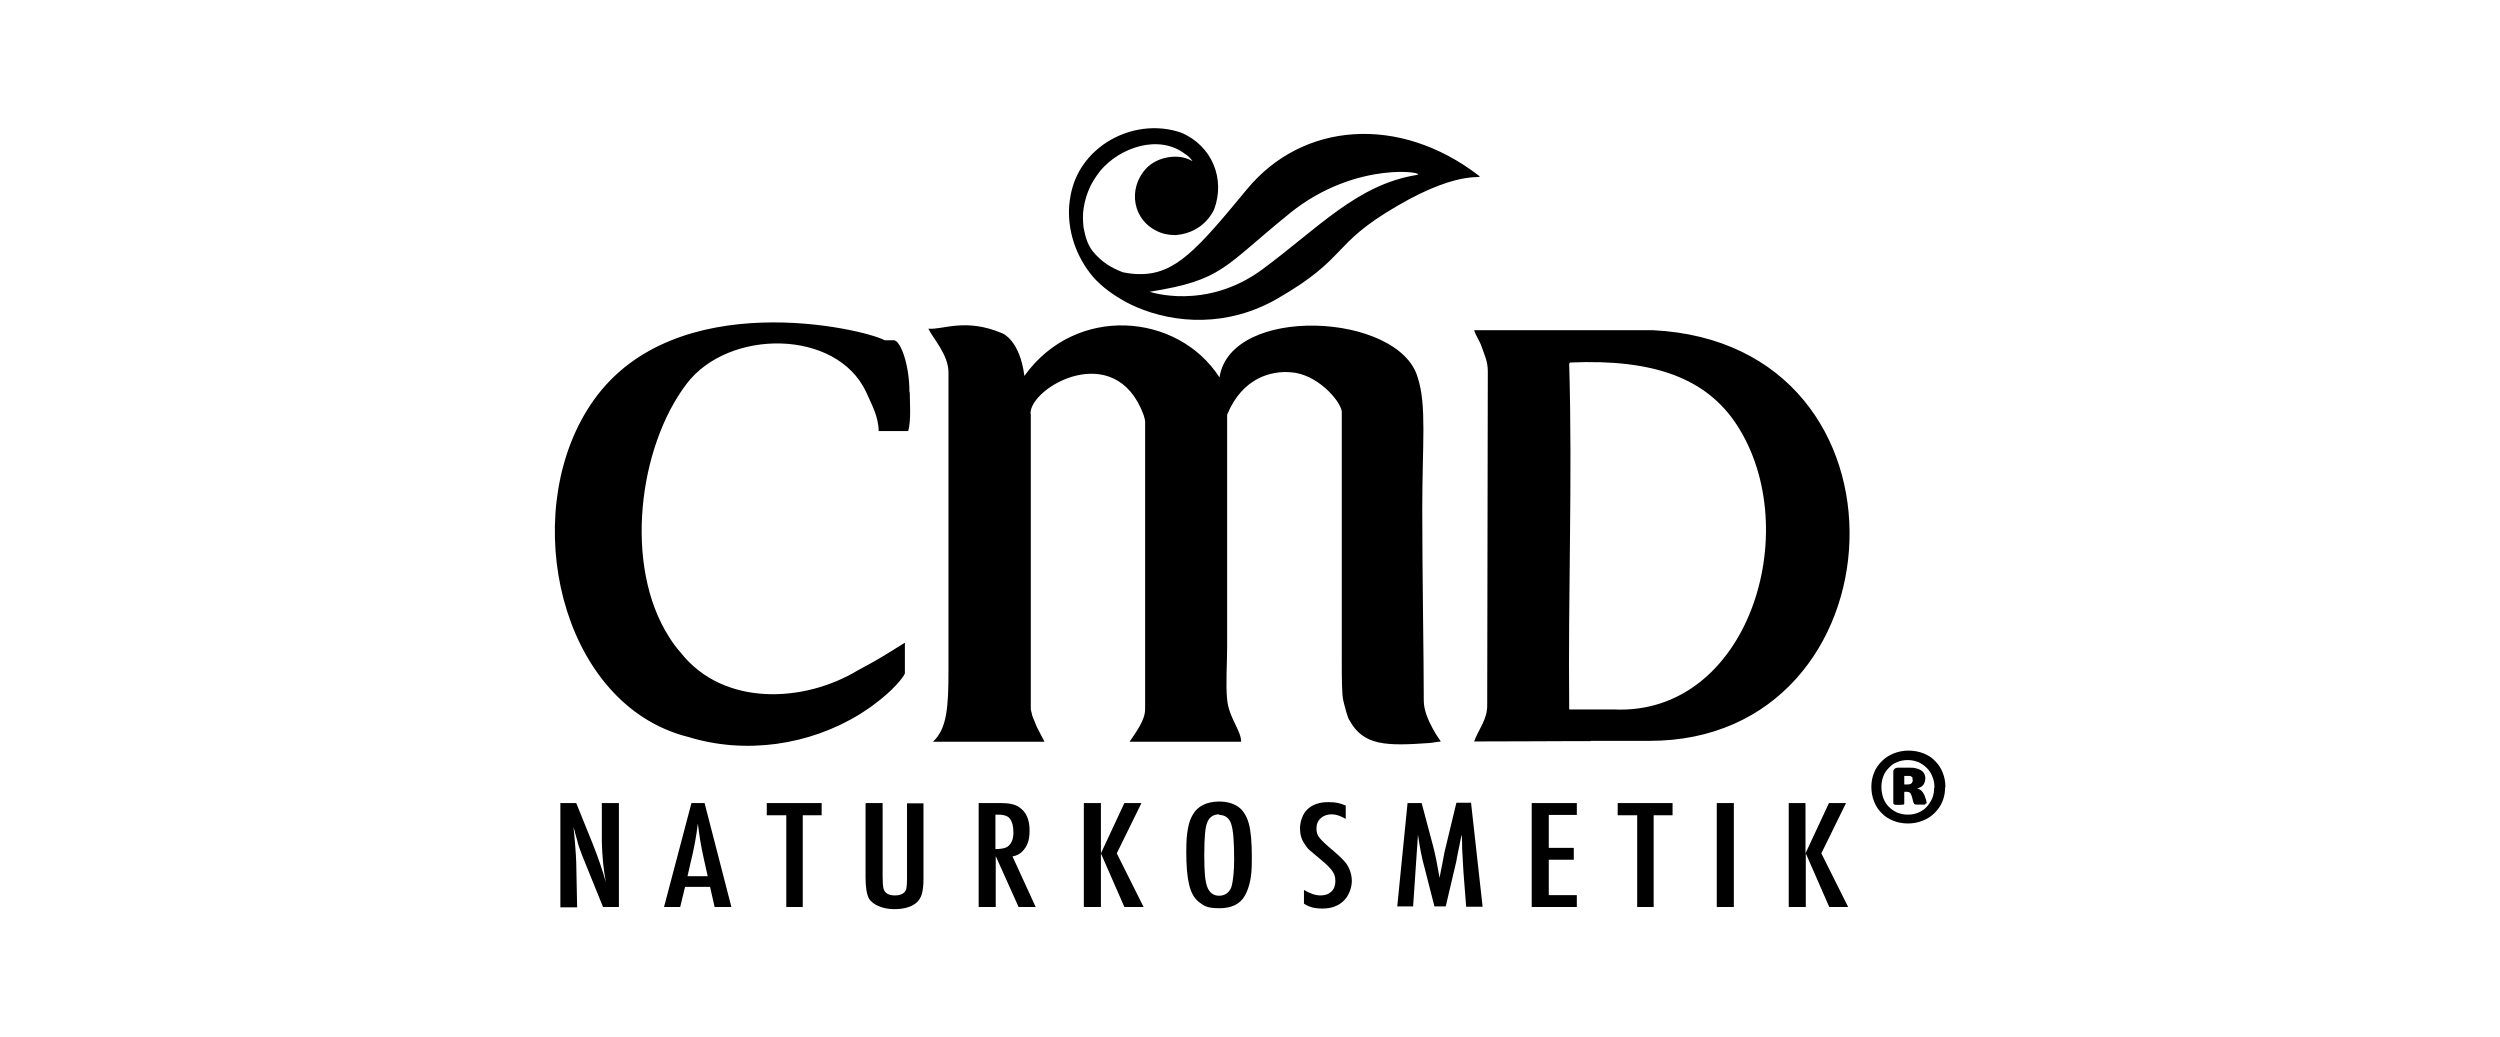 <svg viewBox="0 0 820 340" version="1.1" xmlns="http://www.w3.org/2000/svg" id="cmd-logo-weiss">
  
  <path d="M586.6,263.4h5.6v16.5l7.7-16.5h5.6l-8.1,16.5,8.8,17.6h-6.2l-7.7-17.6v17.6h-5.6v-34.1h0ZM563.1,263.4h5.6v34.1h-5.6v-34.1ZM530.5,263.4h18.1v4h-6.2v30.1h-5.4v-30.1h-6.4v-4h0ZM502.4,263.4h14.8v3.9h-9.2v10.8h8.2v3.9h-8.2v11.6h9.2v3.9h-14.8v-34.1h0ZM461.6,263.4h4.7l3.7,13.9c.7,2.6,1.4,6.1,2.2,10.7,0-.5.4-2.1.9-4.8l.7-3.7.6-2.5,3.3-13.7h4.8l3.8,34.1h-5.4l-.9-11.6c0-.6-.2-2.9-.4-7.2,0-2.8-.1-4.4-.2-4.8-.4,2.1-.9,4.6-1.5,7.4l-.2,1.2-3.5,14.9h-3.7l-3.3-12.9c-.8-2.8-1.5-6.4-2.1-10.6l-1.6,23.5h-5.2l3.4-34.1v.2ZM441.4,264.1v4.5c-1.7-1-3.2-1.5-4.6-1.5s-2.6.4-3.5,1.2c-1,.8-1.5,2-1.5,3.4s.3,2.2,1,3.1,2.2,2.3,4.7,4.4c2.1,1.8,3.5,3.2,4.2,4.2,1.1,1.7,1.7,3.6,1.7,5.6s-.9,4.8-2.7,6.5c-1.8,1.7-4.1,2.5-6.9,2.5s-4.4-.5-6.1-1.6v-4.5c2,1.2,3.8,1.8,5.4,1.8s2.7-.4,3.6-1.3c.9-.8,1.3-2,1.3-3.4s-.3-2.3-1-3.3-1.9-2.2-3.7-3.7c-1.8-1.5-3-2.5-3.7-3.1s-1.2-1.3-1.7-2.1c-1-1.4-1.5-3.1-1.5-5.1s.8-4.8,2.5-6.3c1.7-1.6,4-2.3,6.8-2.3s3.9.4,5.6,1.1M399.8,262.9c2.6,0,4.7.6,6.3,1.7,1.6,1.1,2.8,3,3.5,5.5s1,6.2,1,11.1-.2,5.5-.5,7.5c-.4,2-1,3.7-1.8,5.1-1.5,2.7-4.3,4.1-8.3,4.1s-5-.7-6.7-2c-1.6-1.2-2.7-3.2-3.3-5.9-.6-2.5-.9-6-.9-10.4s.2-5.7.5-7.6.9-3.6,1.7-4.9c1.6-2.7,4.4-4.1,8.4-4.2M399.9,267.1c-1.9,0-3.2.9-3.9,2.6-.7,1.5-1,5.2-1,10.9s.3,8.3.9,10.1c.7,2,2,3.1,4,3.1s3.7-1.2,4.2-3.6c.4-2,.7-4.7.7-8.3,0-5.9-.3-9.8-1-11.7-.6-1.9-2-2.9-3.9-2.9M355.5,263.4h5.6v16.5l7.7-16.5h5.6l-8.1,16.5,8.8,17.6h-6.3l-7.7-17.6v17.6h-5.6v-34.1ZM320.9,263.4h7.3c2.7,0,4.7.4,6,1.3,2.3,1.5,3.5,4,3.5,7.6s-.8,5.3-2.4,7c-.8.8-1.9,1.4-3.2,1.6l7.6,16.6h-5.6l-7.5-16.7v16.7h-5.6v-34.1h0ZM326.5,278.5c1.9,0,3.3-.3,4-.8,1.2-.9,1.9-2.4,1.9-4.6s-.4-3.5-1.1-4.5c-.6-.9-1.9-1.4-3.9-1.4h-.9v11.3ZM284.1,263.4h5.4v24.1c0,1.9.1,3.2.3,4,.4,1.4,1.6,2.2,3.7,2.2s3.5-.8,3.8-2.3c.1-.6.2-1.7.2-3.1v-24.8h5.4v24.8c0,2.1-.2,3.7-.5,4.8-.3,1.1-.8,2-1.6,2.8-1.6,1.5-4.1,2.3-7.5,2.3s-6.9-1.2-8.3-3.5c-.7-1.3-1.1-3.6-1.1-7v-24.1l.2-.2ZM251.4,263.4h18.1v4h-6.2v30.1h-5.4v-30.1h-6.4v-4h-.1ZM226.8,263.4h4.3l8.8,34.1h-5.5l-1.5-6.6h-8.2l-1.6,6.6h-5.3l9-34.1ZM232.1,287.3l-1.2-5.4c-1-4.4-1.6-8.3-2-11.8-.5,4.2-1.3,8.5-2.4,12.9l-1,4.4h6.6,0ZM183.8,263.4h5.2l5.5,13.6c1.7,4.3,3.1,8.4,4.2,12.3-.8-4.4-1.2-8.8-1.3-13.2v-12.7h5.6v34.1h-5.2l-6.2-15.3c-.3-.7-.7-1.7-1.2-3.1-.5-1.3-.8-2.2-.9-2.7,0-.3-.4-1.4-.9-3.3,0-.3-.2-.8-.5-1.8.1,1,.3,2.7.5,5.2.2,2.9.4,5,.4,6.2l.3,14.9h-5.5v-34.1h0ZM514.7,232.7h14.6c44.1,2.1,62.9-58.7,40.4-93.3-9.9-15.2-27-21.7-54.6-20.5,0,0-.5.2-.4.6,1.1,38.2-.4,75,0,113h0v.2ZM521.8,243.1h-9c-6.8,0-13.3.1-29.3.1,1.5-4,4.3-7.2,4.3-11.7l.2-109.7c0-3.3-1.1-5.4-2-8-.6-1.9-1.9-3.6-2.5-5.5h58.5c89.9,4.3,82.8,134.9-1.1,134.7h-19.2M338,135.6c0-8.8,27.9-24.5,37.1.5,0,0,.5,1.6.5,2.1v94.4c0,3.7-3,7.5-5.1,10.7h36.6c0-3.7-4.1-8-4.6-13.9-.5-4.3,0-12.3,0-17.1v-76.3c5.1-12.3,14.7-14.4,20.8-13.9,8.6.5,16.2,9.1,16.8,12.8v81.6c0,5.3,0,11.2.5,13.3s1.5,5.9,2,6.4c4.6,8.5,12.2,8.5,26.4,7.5l3.6-.5s-5.6-7.5-5.6-13.3c0-13.9-.5-41.6-.5-62.9s1.5-34.1-1.5-43.2c-6.1-21.3-61.4-24-65,0-13.7-21.3-47.2-24-64-.5-1.5-11.7-7.1-13.9-7.1-13.9-12.2-5.3-19.8-1.1-24.4-1.6,1.5,3.2,6.6,8.5,6.6,14.4v97.6c0,12.3-.5,19.2-5.1,23.5h36.6l-2.5-4.8-1.5-3.7-.5-2.1v-97h0ZM298.4,128.6c0,3.2.5,9.1-.5,12.8h-9.7c0-4.8-2.5-9.1-4.1-12.8-9.7-20.8-45.2-20.8-58.9-2.7-15.8,20.8-20.7,59.7-5.7,83.1,1.1,1.8,2.4,3.5,3.8,5.1,14,17.7,40.4,16.5,58.2,5.7,1.8-1,3.6-1.9,5.3-2.9,3.5-2,6.8-4.1,10-6.1v10.1c-.7,1.6-4.1,5.7-9.9,10-1.4,1.1-3.1,2.2-4.8,3.3-16.7,10.3-37.7,13.3-56.4,7.5-2.1-.5-4.2-1.2-6.2-2-37.7-15-48.9-74.4-24.8-108.4,26.9-37.9,88.4-23.5,95.5-19.7h3c2,0,5.1,7.5,5.1,17.1"></path>
  <path d="M638,258.2c0,1.7-.3,3.3-.9,4.7-.6,1.5-1.5,2.7-2.6,3.8-1.1,1.1-2.4,1.9-3.9,2.5s-3.1.9-4.8.9-3.4-.3-4.8-.9c-1.5-.6-2.8-1.4-3.8-2.5-1.1-1-1.9-2.3-2.5-3.8s-.9-3.1-.9-4.8.3-3.2.9-4.7c.6-1.5,1.5-2.7,2.6-3.8s2.4-1.9,3.9-2.5,3.1-.9,4.8-.9,3.4.3,4.9.9c1.5.6,2.8,1.4,3.8,2.5,1.1,1.1,1.9,2.3,2.5,3.8s.9,3.1.9,4.8M634.5,258.3c0-1.3-.2-2.5-.7-3.6-.4-1.1-1-2-1.8-2.8s-1.7-1.4-2.7-1.9c-1.1-.4-2.2-.7-3.5-.7s-2.5.2-3.6.7c-1.1.4-2,1.1-2.7,1.9-.8.8-1.4,1.7-1.8,2.8-.4,1.1-.6,2.2-.6,3.4s.2,2.5.6,3.6c.4,1.1,1,2.1,1.8,2.9s1.7,1.4,2.7,1.9c1,.4,2.2.7,3.5.7s2.5-.2,3.6-.7,2-1.1,2.7-1.9,1.3-1.7,1.8-2.8c.4-1.1.6-2.2.6-3.4M631.6,263.5v.2s0,.1-.3.2h-2.6c-.3,0-.5,0-.6-.1-.2,0-.3-.1-.3-.2,0,0,0-.2-.2-.4l-.5-1.9c-.2-.7-.4-1.1-.7-1.3-.2-.2-.6-.3-1.1-.3h-.7v3.7c0,.3,0,.4-.3.5-.2,0-.7.1-1.4.1s-1.3,0-1.5-.1c-.3-.1-.4-.3-.4-.5v-10c0-.5,0-.9.4-1.2.3-.3.7-.4,1.2-.4h3.8c.7,0,1.3,0,2,.2.6.1,1.1.3,1.6.6s.8.6,1.1,1.1.4,1,.4,1.7-.3,1.6-.7,2.1c-.5.6-1.2.9-2,1.1.5.1,1,.4,1.4.7.4.4.7.9,1,1.5l.6,1.7c0,.5.2.8.2,1M627.3,255.7v-.5c0-.2,0-.3-.3-.4,0-.1-.3-.2-.5-.3h-1.9v2.8h1c.7,0,1.1-.1,1.4-.4.2-.3.4-.6.4-1"></path>
  <path d="M391.1,52.8c-.3-.4-.6-.8-1.1-1.3s-.9-.8-1.3-1c-8.5-6.5-21.2-2.3-27.8,5.5-1.8,2.4-3,4.2-4,6.8-.7,1.8-1.2,3.7-1.5,5.7s-.2,4,0,6.1c.6,3,1.2,5.4,3,7.8,3,3.6,6,5.4,9.9,6.9,1.9.4,3.7.6,5.4.6,11.8.2,19.1-8.2,35.2-27.7,18.4-22.4,50.2-24.5,76-4.7,2.4,1.9-4.7-2.8-26.7,10.1-22,12.8-15.7,16.8-39.3,30.4-16.2,9.3-33.4,8.2-46.2,2.7-4.4-1.9-8.7-4.7-11.6-7.3-1-.9-1.8-1.7-2.5-2.5-5.8-6.8-8.5-15.4-7.9-23.5.2-2,.5-4,1.1-6,4.2-14.5,21-22.9,35.6-17.9,10.2,4.3,14.5,15.2,10.9,25,0,0-2.9,7.7-12.5,8.6-1,0-3.2,0-5.4-.9-9-3.6-10.6-14.3-4.5-20.9,3.7-4,10.8-5.1,15.1-2.5M423,70c-22,17.8-21.8,21.8-45.9,25.7,0,0,18.4,6.3,36.9-7.3,18.4-13.6,31.1-27.8,50.6-31,4.4-.7-19.5-5.2-41.5,12.5"></path>
</svg>